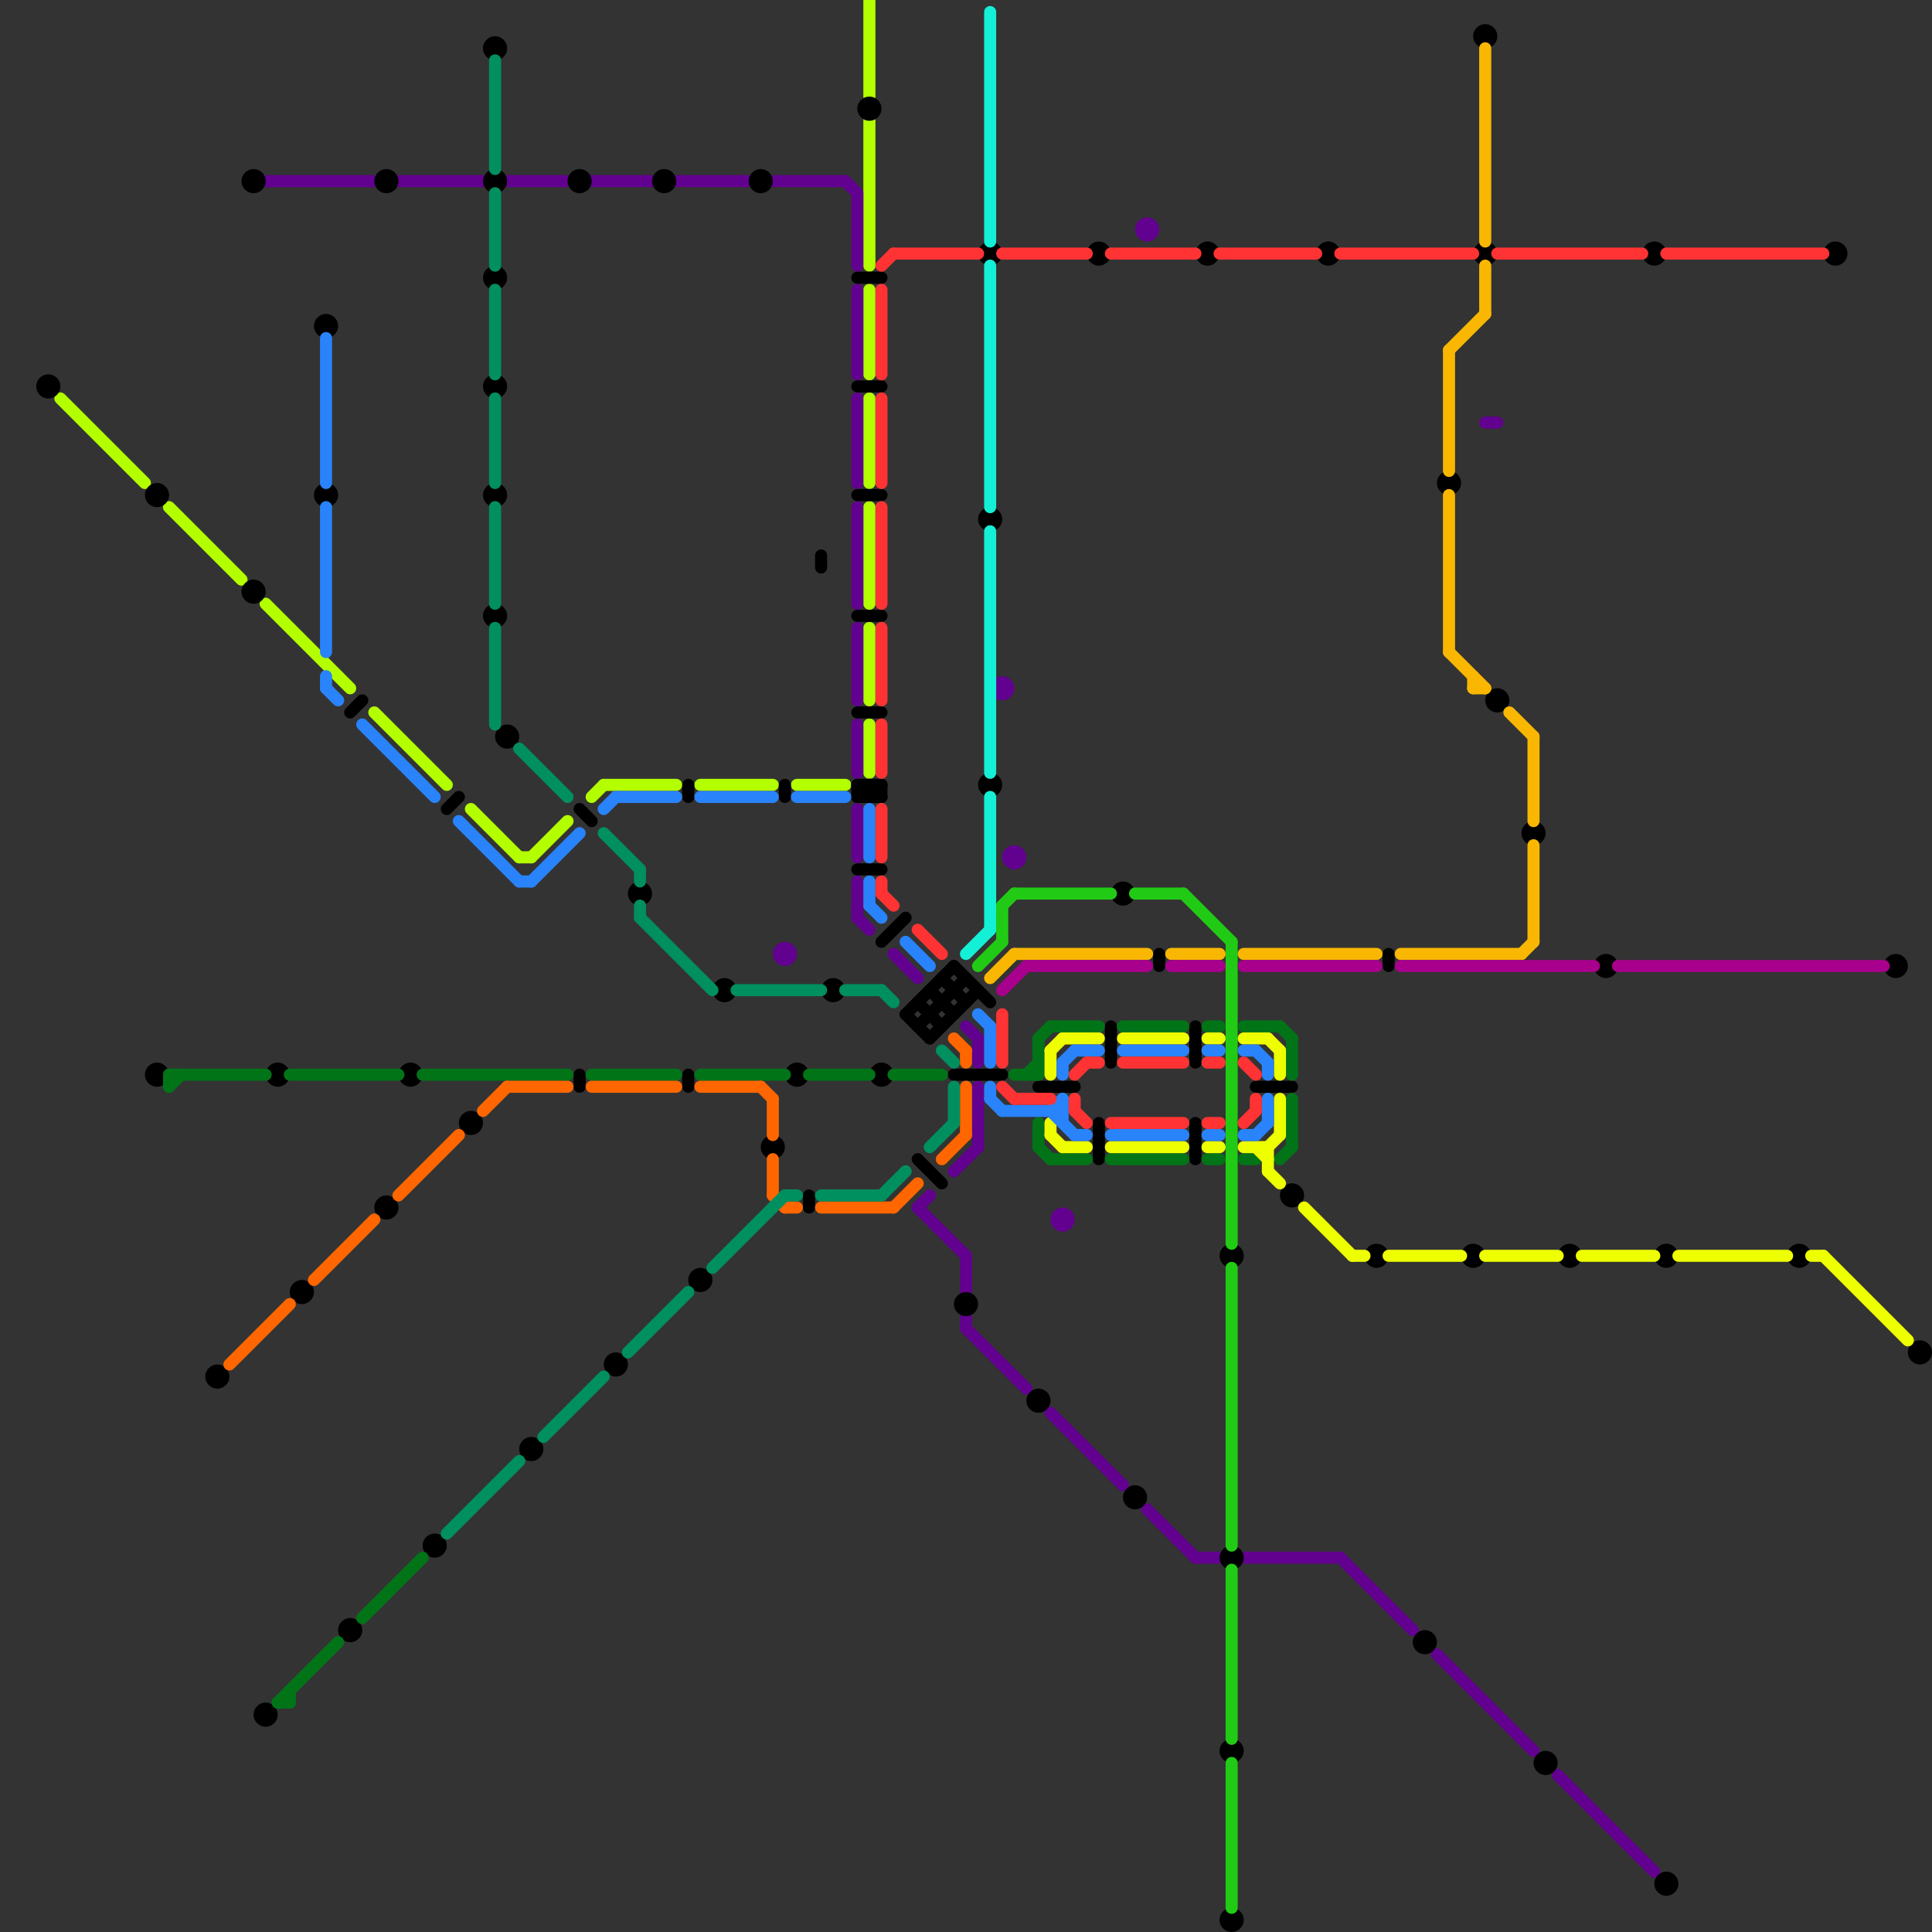 
<svg version="1.1" xmlns="http://www.w3.org/2000/svg" viewBox="0 0 160 160">
<rect x="0" y="0" width="160" height="160" fill="#333333" stroke="none"/>
<style>line { stroke-width: 1; fill: none; stroke-linecap: round; stroke-linejoin: round; } .c0 { stroke: #b3ff00 } .c1 { stroke: #62008f } .c2 { stroke: #000000 } .c3 { stroke: #21cb15 } .c4 { stroke: #f9b701 } .c5 { stroke: #a8008c } .c6 { stroke: #017418 } .c7 { stroke: #eeff00 } .c8 { stroke: #2983fa } .c9 { stroke: #ff3333 } .c10 { stroke: #ff6600 } .c11 { stroke: #008f5f } .c12 { stroke: #14f0d6 }</style><line class="c0" x1="66" y1="65" x2="70" y2="65"/><line class="c0" x1="44" y1="71" x2="47" y2="68"/><line class="c0" x1="22" y1="50" x2="29" y2="57"/><line class="c0" x1="58" y1="65" x2="64" y2="65"/><line class="c0" x1="50" y1="65" x2="56" y2="65"/><line class="c0" x1="72" y1="33" x2="72" y2="40"/><line class="c0" x1="5" y1="33" x2="12" y2="40"/><line class="c0" x1="43" y1="71" x2="44" y2="71"/><line class="c0" x1="72" y1="42" x2="72" y2="50"/><line class="c0" x1="31" y1="59" x2="37" y2="65"/><line class="c0" x1="39" y1="67" x2="43" y2="71"/><line class="c0" x1="72" y1="24" x2="72" y2="31"/><line class="c0" x1="72" y1="60" x2="72" y2="64"/><line class="c0" x1="49" y1="66" x2="50" y2="65"/><line class="c0" x1="72" y1="52" x2="72" y2="58"/><line class="c0" x1="72" y1="10" x2="72" y2="22"/><line class="c0" x1="14" y1="42" x2="20" y2="48"/><line class="c0" x1="72" y1="0" x2="72" y2="8"/><line class="c1" x1="74" y1="79" x2="76" y2="81"/><line class="c1" x1="71" y1="52" x2="71" y2="58"/><line class="c1" x1="56" y1="15" x2="62" y2="15"/><line class="c1" x1="80" y1="109" x2="80" y2="110"/><line class="c1" x1="64" y1="15" x2="70" y2="15"/><line class="c1" x1="80" y1="110" x2="85" y2="115"/><line class="c1" x1="71" y1="16" x2="71" y2="22"/><line class="c1" x1="49" y1="15" x2="54" y2="15"/><line class="c1" x1="103" y1="129" x2="111" y2="129"/><line class="c1" x1="33" y1="15" x2="40" y2="15"/><line class="c1" x1="70" y1="15" x2="71" y2="16"/><line class="c1" x1="71" y1="60" x2="71" y2="64"/><line class="c1" x1="80" y1="85" x2="81" y2="86"/><line class="c1" x1="76" y1="100" x2="80" y2="104"/><line class="c1" x1="71" y1="76" x2="72" y2="77"/><line class="c1" x1="71" y1="73" x2="71" y2="76"/><line class="c1" x1="81" y1="86" x2="81" y2="88"/><line class="c1" x1="76" y1="100" x2="77" y2="99"/><line class="c1" x1="81" y1="90" x2="81" y2="95"/><line class="c1" x1="99" y1="129" x2="101" y2="129"/><line class="c1" x1="119" y1="137" x2="127" y2="145"/><line class="c1" x1="71" y1="67" x2="71" y2="71"/><line class="c1" x1="22" y1="15" x2="31" y2="15"/><line class="c1" x1="42" y1="15" x2="47" y2="15"/><line class="c1" x1="71" y1="33" x2="71" y2="40"/><line class="c1" x1="80" y1="104" x2="80" y2="107"/><line class="c1" x1="87" y1="117" x2="93" y2="123"/><line class="c1" x1="79" y1="97" x2="81" y2="95"/><line class="c1" x1="123" y1="35" x2="124" y2="35"/><line class="c1" x1="71" y1="42" x2="71" y2="50"/><line class="c1" x1="129" y1="147" x2="137" y2="155"/><line class="c1" x1="111" y1="129" x2="117" y2="135"/><line class="c1" x1="95" y1="125" x2="99" y2="129"/><line class="c1" x1="71" y1="24" x2="71" y2="31"/><circle cx="84" cy="71" r="1" fill="#62008f" /><circle cx="95" cy="19" r="1" fill="#62008f" /><circle cx="83" cy="57" r="1" fill="#62008f" /><circle cx="88" cy="101" r="1" fill="#62008f" /><circle cx="65" cy="79" r="1" fill="#62008f" /><line class="c2" x1="57" y1="89" x2="57" y2="90"/><line class="c2" x1="48" y1="89" x2="48" y2="90"/><line class="c2" x1="65" y1="65" x2="65" y2="66"/><line class="c2" x1="48" y1="67" x2="49" y2="68"/><line class="c2" x1="75" y1="84" x2="77" y2="86"/><line class="c2" x1="86" y1="90" x2="89" y2="90"/><line class="c2" x1="71" y1="23" x2="73" y2="23"/><line class="c2" x1="71" y1="65" x2="71" y2="66"/><line class="c2" x1="99" y1="85" x2="99" y2="88"/><line class="c2" x1="71" y1="66" x2="73" y2="66"/><line class="c2" x1="77" y1="82" x2="79" y2="84"/><line class="c2" x1="75" y1="84" x2="79" y2="80"/><line class="c2" x1="71" y1="32" x2="73" y2="32"/><line class="c2" x1="72" y1="65" x2="72" y2="66"/><line class="c2" x1="71" y1="41" x2="73" y2="41"/><line class="c2" x1="91" y1="93" x2="91" y2="96"/><line class="c2" x1="71" y1="59" x2="73" y2="59"/><line class="c2" x1="29" y1="59" x2="30" y2="58"/><line class="c2" x1="71" y1="65" x2="73" y2="65"/><line class="c2" x1="76" y1="96" x2="78" y2="98"/><line class="c2" x1="79" y1="89" x2="83" y2="89"/><line class="c2" x1="68" y1="46" x2="68" y2="47"/><line class="c2" x1="96" y1="79" x2="96" y2="80"/><line class="c2" x1="79" y1="80" x2="82" y2="83"/><line class="c2" x1="67" y1="99" x2="67" y2="100"/><line class="c2" x1="115" y1="79" x2="115" y2="80"/><line class="c2" x1="71" y1="65" x2="72" y2="66"/><line class="c2" x1="92" y1="85" x2="92" y2="88"/><line class="c2" x1="71" y1="51" x2="73" y2="51"/><line class="c2" x1="57" y1="65" x2="57" y2="66"/><line class="c2" x1="37" y1="67" x2="38" y2="66"/><line class="c2" x1="73" y1="78" x2="75" y2="76"/><line class="c2" x1="76" y1="85" x2="80" y2="81"/><line class="c2" x1="76" y1="83" x2="78" y2="85"/><line class="c2" x1="73" y1="65" x2="73" y2="66"/><line class="c2" x1="104" y1="90" x2="107" y2="90"/><line class="c2" x1="72" y1="66" x2="73" y2="65"/><line class="c2" x1="99" y1="93" x2="99" y2="96"/><line class="c2" x1="72" y1="65" x2="73" y2="66"/><line class="c2" x1="71" y1="66" x2="72" y2="65"/><line class="c2" x1="78" y1="81" x2="80" y2="83"/><line class="c2" x1="77" y1="86" x2="81" y2="82"/><line class="c2" x1="71" y1="72" x2="73" y2="72"/><circle cx="48" cy="15" r="1" fill="#000000" /><circle cx="138" cy="104" r="1" fill="#000000" /><circle cx="149" cy="104" r="1" fill="#000000" /><circle cx="102" cy="129" r="1" fill="#000000" /><circle cx="122" cy="104" r="1" fill="#000000" /><circle cx="22" cy="142" r="1" fill="#000000" /><circle cx="93" cy="74" r="1" fill="#000000" /><circle cx="34" cy="89" r="1" fill="#000000" /><circle cx="133" cy="80" r="1" fill="#000000" /><circle cx="23" cy="89" r="1" fill="#000000" /><circle cx="157" cy="80" r="1" fill="#000000" /><circle cx="120" cy="40" r="1" fill="#000000" /><circle cx="21" cy="49" r="1" fill="#000000" /><circle cx="41" cy="15" r="1" fill="#000000" /><circle cx="82" cy="65" r="1" fill="#000000" /><circle cx="18" cy="114" r="1" fill="#000000" /><circle cx="32" cy="15" r="1" fill="#000000" /><circle cx="102" cy="159" r="1" fill="#000000" /><circle cx="102" cy="104" r="1" fill="#000000" /><circle cx="29" cy="135" r="1" fill="#000000" /><circle cx="124" cy="58" r="1" fill="#000000" /><circle cx="63" cy="15" r="1" fill="#000000" /><circle cx="41" cy="51" r="1" fill="#000000" /><circle cx="21" cy="15" r="1" fill="#000000" /><circle cx="32" cy="100" r="1" fill="#000000" /><circle cx="73" cy="89" r="1" fill="#000000" /><circle cx="51" cy="113" r="1" fill="#000000" /><circle cx="36" cy="128" r="1" fill="#000000" /><circle cx="13" cy="41" r="1" fill="#000000" /><circle cx="53" cy="74" r="1" fill="#000000" /><circle cx="25" cy="107" r="1" fill="#000000" /><circle cx="94" cy="124" r="1" fill="#000000" /><circle cx="100" cy="21" r="1" fill="#000000" /><circle cx="44" cy="120" r="1" fill="#000000" /><circle cx="39" cy="93" r="1" fill="#000000" /><circle cx="69" cy="82" r="1" fill="#000000" /><circle cx="127" cy="69" r="1" fill="#000000" /><circle cx="82" cy="43" r="1" fill="#000000" /><circle cx="64" cy="95" r="1" fill="#000000" /><circle cx="91" cy="21" r="1" fill="#000000" /><circle cx="60" cy="82" r="1" fill="#000000" /><circle cx="27" cy="27" r="1" fill="#000000" /><circle cx="118" cy="136" r="1" fill="#000000" /><circle cx="4" cy="32" r="1" fill="#000000" /><circle cx="41" cy="23" r="1" fill="#000000" /><circle cx="41" cy="32" r="1" fill="#000000" /><circle cx="58" cy="106" r="1" fill="#000000" /><circle cx="66" cy="89" r="1" fill="#000000" /><circle cx="86" cy="116" r="1" fill="#000000" /><circle cx="13" cy="89" r="1" fill="#000000" /><circle cx="107" cy="99" r="1" fill="#000000" /><circle cx="82" cy="21" r="1" fill="#000000" /><circle cx="137" cy="21" r="1" fill="#000000" /><circle cx="41" cy="41" r="1" fill="#000000" /><circle cx="130" cy="104" r="1" fill="#000000" /><circle cx="72" cy="9" r="1" fill="#000000" /><circle cx="55" cy="15" r="1" fill="#000000" /><circle cx="128" cy="146" r="1" fill="#000000" /><circle cx="42" cy="61" r="1" fill="#000000" /><circle cx="152" cy="21" r="1" fill="#000000" /><circle cx="41" cy="4" r="1" fill="#000000" /><circle cx="110" cy="21" r="1" fill="#000000" /><circle cx="114" cy="104" r="1" fill="#000000" /><circle cx="102" cy="145" r="1" fill="#000000" /><circle cx="159" cy="112" r="1" fill="#000000" /><circle cx="123" cy="3" r="1" fill="#000000" /><circle cx="138" cy="156" r="1" fill="#000000" /><circle cx="80" cy="108" r="1" fill="#000000" /><circle cx="123" cy="21" r="1" fill="#000000" /><circle cx="27" cy="41" r="1" fill="#000000" /><line class="c3" x1="98" y1="74" x2="102" y2="78"/><line class="c3" x1="94" y1="74" x2="98" y2="74"/><line class="c3" x1="102" y1="105" x2="102" y2="128"/><line class="c3" x1="102" y1="78" x2="102" y2="103"/><line class="c3" x1="81" y1="80" x2="83" y2="78"/><line class="c3" x1="83" y1="75" x2="83" y2="78"/><line class="c3" x1="102" y1="130" x2="102" y2="144"/><line class="c3" x1="102" y1="146" x2="102" y2="158"/><line class="c3" x1="84" y1="74" x2="92" y2="74"/><line class="c3" x1="83" y1="75" x2="84" y2="74"/><line class="c4" x1="123" y1="4" x2="123" y2="20"/><line class="c4" x1="84" y1="79" x2="95" y2="79"/><line class="c4" x1="116" y1="79" x2="126" y2="79"/><line class="c4" x1="127" y1="70" x2="127" y2="78"/><line class="c4" x1="126" y1="79" x2="127" y2="78"/><line class="c4" x1="120" y1="54" x2="123" y2="57"/><line class="c4" x1="127" y1="61" x2="127" y2="68"/><line class="c4" x1="97" y1="79" x2="101" y2="79"/><line class="c4" x1="122" y1="56" x2="122" y2="57"/><line class="c4" x1="82" y1="81" x2="84" y2="79"/><line class="c4" x1="122" y1="57" x2="123" y2="57"/><line class="c4" x1="120" y1="29" x2="123" y2="26"/><line class="c4" x1="120" y1="29" x2="120" y2="39"/><line class="c4" x1="120" y1="41" x2="120" y2="54"/><line class="c4" x1="103" y1="79" x2="114" y2="79"/><line class="c4" x1="125" y1="59" x2="127" y2="61"/><line class="c4" x1="123" y1="22" x2="123" y2="26"/><line class="c5" x1="103" y1="80" x2="114" y2="80"/><line class="c5" x1="116" y1="80" x2="132" y2="80"/><line class="c5" x1="134" y1="80" x2="156" y2="80"/><line class="c5" x1="83" y1="82" x2="85" y2="80"/><line class="c5" x1="97" y1="80" x2="101" y2="80"/><line class="c5" x1="85" y1="80" x2="95" y2="80"/><line class="c6" x1="107" y1="91" x2="107" y2="95"/><line class="c6" x1="67" y1="89" x2="72" y2="89"/><line class="c6" x1="58" y1="89" x2="65" y2="89"/><line class="c6" x1="23" y1="141" x2="24" y2="141"/><line class="c6" x1="100" y1="85" x2="101" y2="85"/><line class="c6" x1="87" y1="96" x2="90" y2="96"/><line class="c6" x1="106" y1="96" x2="107" y2="95"/><line class="c6" x1="87" y1="85" x2="91" y2="85"/><line class="c6" x1="86" y1="86" x2="87" y2="85"/><line class="c6" x1="93" y1="85" x2="98" y2="85"/><line class="c6" x1="24" y1="140" x2="24" y2="141"/><line class="c6" x1="86" y1="86" x2="86" y2="89"/><line class="c6" x1="24" y1="89" x2="33" y2="89"/><line class="c6" x1="35" y1="89" x2="47" y2="89"/><line class="c6" x1="49" y1="89" x2="56" y2="89"/><line class="c6" x1="14" y1="90" x2="15" y2="89"/><line class="c6" x1="86" y1="93" x2="86" y2="95"/><line class="c6" x1="84" y1="89" x2="86" y2="89"/><line class="c6" x1="14" y1="89" x2="22" y2="89"/><line class="c6" x1="86" y1="95" x2="87" y2="96"/><line class="c6" x1="103" y1="85" x2="106" y2="85"/><line class="c6" x1="107" y1="86" x2="107" y2="89"/><line class="c6" x1="106" y1="85" x2="107" y2="86"/><line class="c6" x1="30" y1="134" x2="35" y2="129"/><line class="c6" x1="85" y1="89" x2="86" y2="88"/><line class="c6" x1="74" y1="89" x2="78" y2="89"/><line class="c6" x1="92" y1="96" x2="98" y2="96"/><line class="c6" x1="100" y1="96" x2="101" y2="96"/><line class="c6" x1="23" y1="141" x2="28" y2="136"/><line class="c6" x1="14" y1="89" x2="14" y2="90"/><line class="c6" x1="103" y1="96" x2="104" y2="96"/><line class="c7" x1="108" y1="100" x2="112" y2="104"/><line class="c7" x1="88" y1="95" x2="90" y2="95"/><line class="c7" x1="92" y1="95" x2="98" y2="95"/><line class="c7" x1="104" y1="95" x2="105" y2="96"/><line class="c7" x1="105" y1="95" x2="106" y2="94"/><line class="c7" x1="88" y1="86" x2="91" y2="86"/><line class="c7" x1="87" y1="87" x2="87" y2="89"/><line class="c7" x1="106" y1="87" x2="106" y2="89"/><line class="c7" x1="151" y1="104" x2="158" y2="111"/><line class="c7" x1="87" y1="93" x2="87" y2="94"/><line class="c7" x1="139" y1="104" x2="148" y2="104"/><line class="c7" x1="112" y1="104" x2="113" y2="104"/><line class="c7" x1="93" y1="86" x2="98" y2="86"/><line class="c7" x1="150" y1="104" x2="151" y2="104"/><line class="c7" x1="106" y1="91" x2="106" y2="94"/><line class="c7" x1="123" y1="104" x2="129" y2="104"/><line class="c7" x1="87" y1="94" x2="88" y2="95"/><line class="c7" x1="105" y1="86" x2="106" y2="87"/><line class="c7" x1="105" y1="97" x2="106" y2="98"/><line class="c7" x1="105" y1="95" x2="105" y2="97"/><line class="c7" x1="100" y1="95" x2="101" y2="95"/><line class="c7" x1="100" y1="86" x2="101" y2="86"/><line class="c7" x1="103" y1="95" x2="105" y2="95"/><line class="c7" x1="103" y1="86" x2="105" y2="86"/><line class="c7" x1="115" y1="104" x2="121" y2="104"/><line class="c7" x1="131" y1="104" x2="137" y2="104"/><line class="c7" x1="87" y1="87" x2="88" y2="86"/><line class="c8" x1="58" y1="66" x2="64" y2="66"/><line class="c8" x1="89" y1="94" x2="90" y2="94"/><line class="c8" x1="38" y1="68" x2="43" y2="73"/><line class="c8" x1="43" y1="73" x2="44" y2="73"/><line class="c8" x1="27" y1="42" x2="27" y2="54"/><line class="c8" x1="100" y1="87" x2="101" y2="87"/><line class="c8" x1="27" y1="57" x2="28" y2="58"/><line class="c8" x1="88" y1="91" x2="88" y2="93"/><line class="c8" x1="44" y1="73" x2="48" y2="69"/><line class="c8" x1="87" y1="92" x2="89" y2="94"/><line class="c8" x1="88" y1="88" x2="88" y2="89"/><line class="c8" x1="50" y1="67" x2="51" y2="66"/><line class="c8" x1="81" y1="84" x2="82" y2="85"/><line class="c8" x1="89" y1="87" x2="91" y2="87"/><line class="c8" x1="82" y1="90" x2="82" y2="91"/><line class="c8" x1="100" y1="94" x2="101" y2="94"/><line class="c8" x1="105" y1="91" x2="105" y2="93"/><line class="c8" x1="104" y1="94" x2="105" y2="93"/><line class="c8" x1="104" y1="87" x2="105" y2="88"/><line class="c8" x1="30" y1="60" x2="36" y2="66"/><line class="c8" x1="105" y1="88" x2="105" y2="89"/><line class="c8" x1="51" y1="66" x2="56" y2="66"/><line class="c8" x1="88" y1="88" x2="89" y2="87"/><line class="c8" x1="82" y1="91" x2="83" y2="92"/><line class="c8" x1="103" y1="87" x2="104" y2="87"/><line class="c8" x1="75" y1="78" x2="77" y2="80"/><line class="c8" x1="83" y1="92" x2="88" y2="92"/><line class="c8" x1="66" y1="66" x2="70" y2="66"/><line class="c8" x1="27" y1="56" x2="27" y2="57"/><line class="c8" x1="82" y1="85" x2="82" y2="88"/><line class="c8" x1="87" y1="92" x2="88" y2="91"/><line class="c8" x1="72" y1="73" x2="72" y2="75"/><line class="c8" x1="27" y1="28" x2="27" y2="40"/><line class="c8" x1="92" y1="94" x2="98" y2="94"/><line class="c8" x1="72" y1="67" x2="72" y2="71"/><line class="c8" x1="93" y1="87" x2="98" y2="87"/><line class="c8" x1="103" y1="94" x2="104" y2="94"/><line class="c8" x1="72" y1="75" x2="73" y2="76"/><line class="c9" x1="73" y1="42" x2="73" y2="50"/><line class="c9" x1="101" y1="21" x2="109" y2="21"/><line class="c9" x1="73" y1="33" x2="73" y2="40"/><line class="c9" x1="124" y1="21" x2="136" y2="21"/><line class="c9" x1="83" y1="84" x2="83" y2="88"/><line class="c9" x1="76" y1="77" x2="78" y2="79"/><line class="c9" x1="73" y1="52" x2="73" y2="58"/><line class="c9" x1="73" y1="22" x2="74" y2="21"/><line class="c9" x1="138" y1="21" x2="151" y2="21"/><line class="c9" x1="83" y1="90" x2="84" y2="91"/><line class="c9" x1="74" y1="21" x2="81" y2="21"/><line class="c9" x1="89" y1="91" x2="89" y2="92"/><line class="c9" x1="73" y1="73" x2="73" y2="74"/><line class="c9" x1="89" y1="92" x2="90" y2="93"/><line class="c9" x1="104" y1="91" x2="104" y2="92"/><line class="c9" x1="90" y1="88" x2="91" y2="88"/><line class="c9" x1="111" y1="21" x2="122" y2="21"/><line class="c9" x1="93" y1="88" x2="98" y2="88"/><line class="c9" x1="73" y1="60" x2="73" y2="64"/><line class="c9" x1="73" y1="24" x2="73" y2="31"/><line class="c9" x1="89" y1="89" x2="90" y2="88"/><line class="c9" x1="84" y1="91" x2="87" y2="91"/><line class="c9" x1="92" y1="93" x2="98" y2="93"/><line class="c9" x1="100" y1="93" x2="101" y2="93"/><line class="c9" x1="73" y1="74" x2="74" y2="75"/><line class="c9" x1="83" y1="21" x2="90" y2="21"/><line class="c9" x1="73" y1="67" x2="73" y2="71"/><line class="c9" x1="103" y1="93" x2="104" y2="92"/><line class="c9" x1="92" y1="21" x2="99" y2="21"/><line class="c9" x1="100" y1="88" x2="101" y2="88"/><line class="c9" x1="103" y1="88" x2="104" y2="89"/><line class="c10" x1="80" y1="87" x2="80" y2="88"/><line class="c10" x1="65" y1="100" x2="66" y2="100"/><line class="c10" x1="64" y1="91" x2="64" y2="94"/><line class="c10" x1="19" y1="113" x2="24" y2="108"/><line class="c10" x1="64" y1="96" x2="64" y2="99"/><line class="c10" x1="63" y1="90" x2="64" y2="91"/><line class="c10" x1="58" y1="90" x2="63" y2="90"/><line class="c10" x1="49" y1="90" x2="56" y2="90"/><line class="c10" x1="33" y1="99" x2="38" y2="94"/><line class="c10" x1="40" y1="92" x2="42" y2="90"/><line class="c10" x1="74" y1="100" x2="76" y2="98"/><line class="c10" x1="78" y1="96" x2="80" y2="94"/><line class="c10" x1="64" y1="99" x2="65" y2="100"/><line class="c10" x1="79" y1="86" x2="80" y2="87"/><line class="c10" x1="42" y1="90" x2="47" y2="90"/><line class="c10" x1="68" y1="100" x2="74" y2="100"/><line class="c10" x1="80" y1="90" x2="80" y2="94"/><line class="c10" x1="26" y1="106" x2="31" y2="101"/><line class="c11" x1="59" y1="105" x2="65" y2="99"/><line class="c11" x1="43" y1="62" x2="47" y2="66"/><line class="c11" x1="77" y1="95" x2="79" y2="93"/><line class="c11" x1="79" y1="90" x2="79" y2="93"/><line class="c11" x1="73" y1="99" x2="75" y2="97"/><line class="c11" x1="78" y1="87" x2="79" y2="88"/><line class="c11" x1="41" y1="52" x2="41" y2="60"/><line class="c11" x1="41" y1="33" x2="41" y2="40"/><line class="c11" x1="73" y1="82" x2="74" y2="83"/><line class="c11" x1="41" y1="5" x2="41" y2="14"/><line class="c11" x1="70" y1="82" x2="73" y2="82"/><line class="c11" x1="50" y1="69" x2="53" y2="72"/><line class="c11" x1="41" y1="16" x2="41" y2="22"/><line class="c11" x1="53" y1="76" x2="59" y2="82"/><line class="c11" x1="41" y1="42" x2="41" y2="50"/><line class="c11" x1="45" y1="119" x2="50" y2="114"/><line class="c11" x1="53" y1="75" x2="53" y2="76"/><line class="c11" x1="41" y1="24" x2="41" y2="31"/><line class="c11" x1="65" y1="99" x2="66" y2="99"/><line class="c11" x1="53" y1="72" x2="53" y2="73"/><line class="c11" x1="52" y1="112" x2="57" y2="107"/><line class="c11" x1="61" y1="82" x2="68" y2="82"/><line class="c11" x1="37" y1="127" x2="43" y2="121"/><line class="c11" x1="68" y1="99" x2="73" y2="99"/><line class="c12" x1="80" y1="79" x2="82" y2="77"/><line class="c12" x1="82" y1="66" x2="82" y2="77"/><line class="c12" x1="82" y1="22" x2="82" y2="42"/><line class="c12" x1="82" y1="44" x2="82" y2="64"/><line class="c12" x1="82" y1="1" x2="82" y2="20"/>


</svg>

